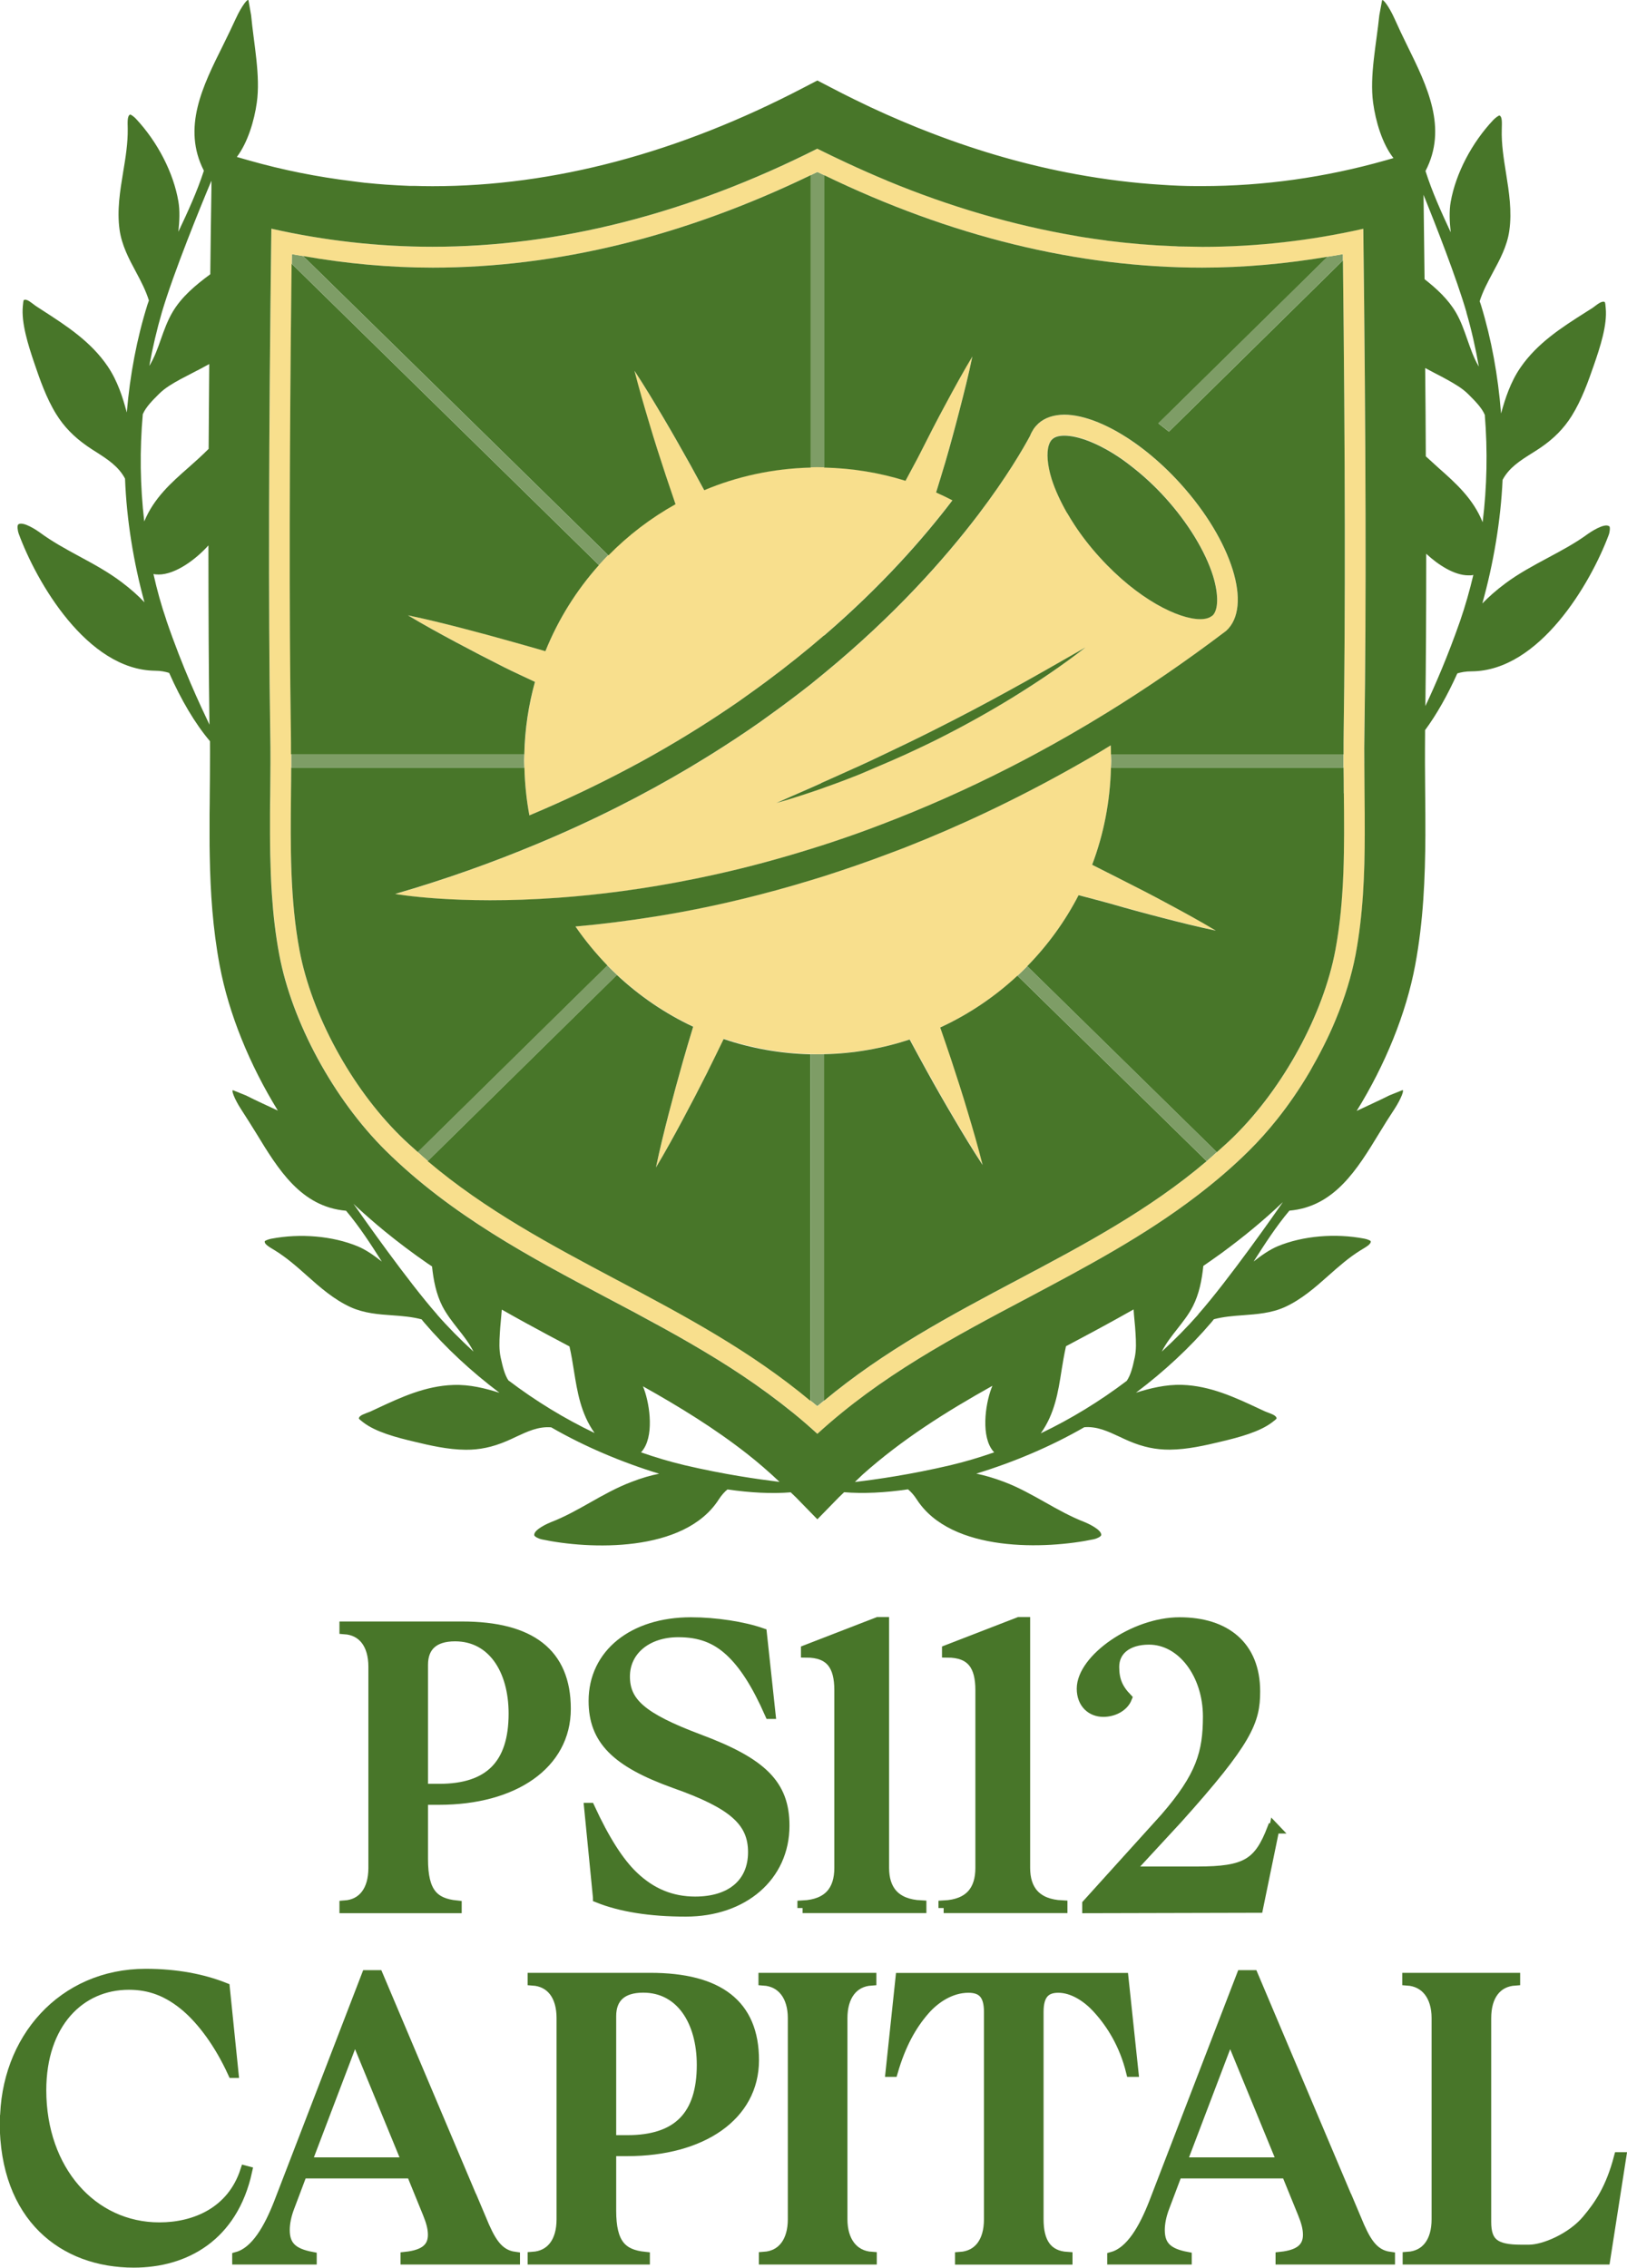 <?xml version="1.0" encoding="UTF-8"?>
<svg xmlns="http://www.w3.org/2000/svg" id="Layer_1" data-name="Layer 1" viewBox="0 0 157.45 219.46">
  <defs>
    <style>
      .cls-1 {
        fill: none;
      }

      .cls-1, .cls-2, .cls-3, .cls-4 {
        stroke-width: 0px;
      }

      .cls-5 {
        stroke: #487629;
        stroke-miterlimit: 10;
      }

      .cls-5, .cls-3 {
        fill: #487629;
      }

      .cls-2 {
        fill: #f8df8d;
      }

      .cls-4 {
        fill: #7e9d66;
      }
    </style>
  </defs>
  <g>
    <path class="cls-1" d="M48.37,129.03c-.05.81-.08,1.6.08,2.34l.04.17c.13.62.33,1.5.73,2.08,2.61,1.98,5.41,3.69,8.32,5.08-1.34-1.88-1.68-3.98-2-6.03-.12-.78-.25-1.57-.43-2.35-.69-.37-1.38-.73-2.07-1.1-1.47-.79-2.94-1.59-4.4-2.42-.03-.01-.05-.03-.08-.04-.02.35-.05.7-.09,1.05-.04.41-.08.82-.1,1.24Z"></path>
    <path class="cls-1" d="M62.32,140.2c-.04.06-.07.11-.11.16-.05.07-.11.13-.17.2,1.38.48,2.77.9,4.17,1.23,3.92.92,7.14,1.38,9.25,1.63-1.03-.96-2.07-1.88-3.16-2.73-3.14-2.46-6.53-4.54-10.06-6.52.6,1.42,1.1,4.46.09,6.03Z"></path>
    <path class="cls-1" d="M142.09,55.68c-1.36,0-2.92-1.02-4.08-2.09,0,.28,0,.57,0,.85,0,5.08-.03,9.71-.08,13.88.94-2.02,2.16-4.8,3.36-8.24.5-1.44.93-2.93,1.28-4.45-.09.02-.19.03-.27.04-.07,0-.14,0-.21,0Z"></path>
    <path class="cls-1" d="M109.8,131.37c.16-.74.13-1.53.08-2.34-.02-.41-.06-.82-.1-1.24-.03-.36-.06-.72-.09-1.08-.53.31-1.07.61-1.61.9-1.64.91-3.29,1.79-4.93,2.66-.19.8-.32,1.6-.44,2.39-.33,2.05-.66,4.14-2,6.03,2.91-1.39,5.71-3.1,8.32-5.08.4-.58.59-1.46.73-2.08l.04-.17Z"></path>
    <path class="cls-1" d="M115.43,126.42c-.42.81-.98,1.52-1.52,2.21-.55.69-1.06,1.35-1.45,2.1-.01.03-.02.05-.04.08,1.24-1.14,2.43-2.33,3.53-3.59,2.92-3.32,7.57-9.95,8.18-10.84,0,0,0,0,0-.01-1.91,1.81-3.89,3.43-5.92,4.92-.58.43-1.17.84-1.76,1.24-.14,1.36-.39,2.7-1.01,3.9Z"></path>
    <path class="cls-1" d="M44.35,128.63c-.54-.69-1.11-1.4-1.52-2.21-.61-1.18-.86-2.51-1-3.85-.14-.1-.28-.19-.42-.28-1.42-.99-2.82-2.03-4.19-3.15-.91-.75-1.82-1.53-2.7-2.35-.1-.09-.2-.19-.29-.28.85,1.24,5.27,7.5,8.09,10.71,1.11,1.26,2.29,2.45,3.53,3.59-.01-.03-.02-.05-.04-.08-.39-.75-.9-1.4-1.45-2.1Z"></path>
    <path class="cls-1" d="M96.05,140.36c-.04-.05-.08-.11-.11-.16-1.02-1.59-.5-4.68.11-6.08-4.49,2.51-8.75,5.19-12.57,8.6-.25.23-.49.48-.74.71,2.1-.26,5.36-.71,9.32-1.64,1.4-.33,2.79-.75,4.17-1.23-.06-.06-.12-.13-.17-.2Z"></path>
    <path class="cls-1" d="M15.34,55.61c-.07,0-.14,0-.21-.01-.09,0-.18-.02-.27-.04.35,1.52.76,3.01,1.25,4.46,1.6,4.68,3.25,8.17,4.18,10.13-.07-5.07-.11-10.86-.1-17.35-1.16,1.29-3.16,2.84-4.84,2.82Z"></path>
    <path class="cls-1" d="M17.49,36.69c-.76.41-1.49.83-2.06,1.4l-.13.13c-.49.47-1.17,1.15-1.46,1.84-.31,3.48-.26,6.98.14,10.39.94-2.28,2.64-3.77,4.3-5.23.65-.57,1.31-1.15,1.93-1.79.01-2.64.03-5.38.06-8.21-.53.31-1.07.59-1.6.85-.39.2-.79.4-1.17.61Z"></path>
    <path class="cls-1" d="M15.57,32.83c.31-.88.64-1.79,1.13-2.63.88-1.48,2.23-2.61,3.65-3.66.03-2.69.06-5.45.1-8.29v-.74c-1.01,2.42-3.62,8.79-4.76,12.66-.51,1.71-.91,3.46-1.23,5.23.02-.03.03-.05.05-.07.46-.77.75-1.61,1.07-2.5Z"></path>
    <path class="cls-1" d="M142.25,38.29l-.13-.13c-.57-.57-1.3-1-2.05-1.42-.38-.21-.78-.42-1.17-.62-.32-.16-.64-.33-.96-.51.02,2.94.04,5.79.06,8.53.41.38.82.76,1.23,1.12,1.65,1.47,3.34,2.97,4.27,5.26.42-3.41.49-6.91.21-10.39-.29-.69-.97-1.37-1.45-1.85Z"></path>
    <path class="cls-1" d="M140.89,30.26c.49.84.81,1.75,1.11,2.64.31.89.6,1.73,1.05,2.5.02.03.03.05.05.08-.31-1.77-.7-3.52-1.2-5.23-.96-3.31-2.96-8.44-4.16-11.39.04,2.79.07,5.52.1,8.17,1.19.93,2.29,1.95,3.04,3.23Z"></path>
    <path class="cls-4" d="M79.13,45.23c.21,0,.41.01.62.02v-28.3c-.22-.11-.43-.2-.65-.31-.22.11-.43.21-.65.31v28.3c.23,0,.46-.02.69-.02Z"></path>
    <path class="cls-4" d="M79.13,102.03c-.23,0-.46-.01-.69-.02v33.54c.22.18.44.35.65.53.21-.18.44-.35.65-.53v-33.54c-.21,0-.41.02-.62.02Z"></path>
    <path class="cls-4" d="M128.46,24.84l-16.37,16.12c.35.26.69.53,1.03.81l16.84-16.58c0-.2,0-.4,0-.6-.5.1-1,.17-1.5.25Z"></path>
    <path class="cls-4" d="M58.77,93.43l-18.35,18.06c.32.29.65.59.98.87l18.31-18.02c-.32-.3-.63-.6-.93-.91Z"></path>
    <path class="cls-4" d="M58.86,53.74l-29.54-28.97c-.36-.06-.72-.11-1.08-.18,0,.32,0,.62-.01.93l29.74,29.17c.29-.32.59-.64.89-.95Z"></path>
    <path class="cls-4" d="M98.47,94.42l18.31,17.95c.33-.28.65-.58.98-.87l-18.35-18c-.3.31-.62.61-.93.91Z"></path>
    <path class="cls-4" d="M50.73,73.63c0-.22.01-.43.02-.64h-22.57c0,.44,0,.87,0,1.3h22.57c0-.22-.02-.44-.02-.66Z"></path>
    <path class="cls-4" d="M107.53,73.63c0,.22-.01.44-.02.66h22.51c0-.43,0-.87,0-1.3h-22.51c0,.21.02.43.02.64Z"></path>
    <g>
      <path class="cls-2" d="M132.02,73.87c0-1,0-2,.01-3.02.18-12.06.15-28.44-.11-48.72-5.14,1.16-10.37,1.75-15.59,1.75h0c-.34,0-.68-.01-1.01-.02-.43,0-.85,0-1.28-.02-.19,0-.37-.02-.56-.03-2.11-.09-4.23-.26-6.36-.53-.11-.01-.21-.03-.32-.05-.67-.09-1.33-.18-2-.29-.23-.04-.46-.08-.69-.12-5.3-.9-10.63-2.38-15.97-4.43-.76-.29-1.53-.6-2.29-.91-1.29-.53-2.57-1.1-3.86-1.7-.96-.45-1.93-.91-2.89-1.39-12.51,6.3-25.03,9.49-37.24,9.49-5.22,0-10.45-.59-15.59-1.75-.26,20.26-.29,36.63-.11,48.72.03,2,.01,3.98,0,5.9v.08c0,.64-.01,1.28-.02,1.92,0,.64,0,1.29,0,1.94,0,.65,0,1.3.02,1.95.02,1.3.07,2.6.16,3.9.13,1.95.35,3.9.71,5.82,1.24,6.57,5.28,14.02,10.3,18.99,6.34,6.26,13.99,10.32,21.4,14.24.91.48,1.82.96,2.72,1.44,1.8.96,3.57,1.93,5.31,2.94s3.45,2.05,5.12,3.17c1.67,1.12,3.3,2.3,4.89,3.6.79.65,1.57,1.32,2.34,2.02,6.16-5.63,13.09-9.31,20.39-13.17,5.55-2.94,11.25-5.96,16.42-9.93.86-.66,1.71-1.35,2.54-2.07.83-.72,1.64-1.47,2.43-2.25.94-.93,1.85-1.95,2.71-3.03,1.15-1.45,2.21-3.01,3.17-4.63.48-.81.93-1.64,1.34-2.48.42-.84.8-1.68,1.16-2.53.88-2.12,1.54-4.26,1.93-6.31.72-3.85.88-7.79.88-11.68,0-1.3-.01-2.58-.02-3.86,0-.97-.02-1.95-.02-2.95ZM129.22,91.99c-1.17,6.2-4.99,13.24-9.75,17.93-.56.55-1.13,1.06-1.71,1.58-.33.29-.65.59-.98.87-5.57,4.72-11.99,8.14-18.23,11.45-6.66,3.53-12.99,6.9-18.8,11.74-.22.18-.44.35-.65.53-.21-.18-.44-.35-.65-.53-5.81-4.84-12.13-8.21-18.8-11.74-6.25-3.31-12.67-6.73-18.24-11.46-.33-.28-.65-.58-.98-.87-.57-.51-1.15-1.02-1.7-1.57-4.75-4.7-8.58-11.74-9.74-17.93-.93-4.94-.88-10.12-.83-15.13v-.1c0-.81.02-1.64.02-2.47,0-.43,0-.87,0-1.3,0-.72,0-1.44-.01-2.16-.17-11.39-.15-26.63.07-45.3,0-.31,0-.62.01-.93.36.07.72.12,1.08.18,4.15.73,8.35,1.12,12.53,1.12,12.02,0,24.32-3.01,36.59-8.95.22-.11.43-.2.65-.31.22.11.43.21.65.31,12.27,5.93,24.57,8.95,36.58,8.95,4.04,0,8.11-.36,12.13-1.05.5-.08,1-.15,1.5-.25,0,.2,0,.4,0,.6.22,18.88.25,34.22.07,45.64-.01.73-.01,1.44-.01,2.16,0,.44,0,.87,0,1.3,0,.84.01,1.67.02,2.49v.07c.05,5.02.1,10.2-.83,15.15Z"></path>
      <path class="cls-2" d="M48.79,64.57c.77.39,2.04.97,2.99,1.42-.62,2.23-.98,4.58-1.03,7,0,.21-.02.43-.02.64s.01.44.02.66c.04,1.57.2,3.12.48,4.62,3.47-1.46,6.72-3,9.74-4.62.81-.43,1.59-.87,2.37-1.3,2.92-1.65,5.62-3.36,8.11-5.08.37-.26.72-.51,1.08-.77,2.13-1.51,4.1-3.04,5.92-4.55.44-.37.88-.73,1.3-1.1,5.54-4.77,9.59-9.38,12.42-13.09-.52-.27-1.04-.52-1.58-.76.28-.92.69-2.19.89-2.92.48-1.69.95-3.38,1.39-5.09.44-1.7.86-3.42,1.23-5.15-.91,1.52-1.76,3.07-2.59,4.62-.83,1.55-1.64,3.11-2.43,4.68-.32.63-1.02,1.9-1.45,2.73-2.49-.78-5.14-1.22-7.88-1.28-.21,0-.41-.02-.62-.02-.23,0-.46.01-.69.02-3.65.09-7.13.85-10.31,2.19-.45-.82-.89-1.65-1.35-2.47-.85-1.53-1.72-3.06-2.62-4.58-.89-1.52-1.81-3.03-2.78-4.51.43,1.72.93,3.41,1.44,5.1.51,1.69,1.04,3.36,1.59,5.03.31.93.62,1.86.94,2.78-2.4,1.33-4.59,3.01-6.5,4.96-.3.31-.6.63-.89.95-2.18,2.43-3.94,5.25-5.18,8.33-.96-.28-2.13-.6-3.06-.87-1.69-.48-3.38-.95-5.09-1.38-1.7-.44-3.42-.86-5.15-1.22,1.52.91,3.07,1.76,4.62,2.59,1.55.83,3.11,1.64,4.68,2.43Z"></path>
      <path class="cls-2" d="M108.36,85.04c-.55-.28-1.76-.89-2.67-1.35,1.11-2.93,1.75-6.1,1.82-9.4,0-.22.02-.44.02-.66s-.01-.43-.02-.64c0-.29,0-.58-.02-.87-.48.29-.96.59-1.44.87-.76.45-1.52.88-2.27,1.3-5.56,3.13-10.97,5.66-16.13,7.69-.45.18-.89.34-1.34.51-2.24.85-4.43,1.62-6.56,2.29-.44.14-.87.27-1.3.4-4.46,1.36-8.67,2.35-12.56,3.08-.77.14-1.52.27-2.26.39-2.84.47-5.5.79-7.94,1,.92,1.35,1.96,2.61,3.09,3.77.3.31.61.62.93.91,2.17,2.04,4.66,3.73,7.38,5.01-.34,1.13-.68,2.25-1,3.38-.48,1.69-.95,3.38-1.38,5.09-.44,1.7-.86,3.42-1.22,5.15.91-1.52,1.76-3.07,2.59-4.62.83-1.55,1.64-3.11,2.43-4.68.52-1.04,1.03-2.09,1.54-3.14,2.65.89,5.47,1.41,8.4,1.48.23,0,.46.02.69.02.21,0,.41-.01.62-.02,2.89-.06,5.67-.55,8.29-1.42.55,1.02,1.09,2.04,1.66,3.05.85,1.53,1.72,3.06,2.62,4.58.89,1.52,1.81,3.03,2.78,4.51-.43-1.72-.92-3.41-1.43-5.1-.51-1.69-1.04-3.36-1.59-5.03-.35-1.06-.71-2.11-1.08-3.17,2.76-1.27,5.29-2.97,7.48-5.02.32-.3.63-.6.93-.91,1.98-2.02,3.66-4.34,4.97-6.87,1.01.27,2.4.63,3.04.81,1.69.48,3.38.95,5.09,1.39,1.7.44,3.42.86,5.15,1.23-1.52-.91-3.07-1.76-4.62-2.59-1.55-.83-3.11-1.64-4.68-2.43Z"></path>
      <path class="cls-2" d="M111.05,43.8c-.35-.28-.7-.55-1.05-.8-2.54-1.83-5.05-2.86-7.01-2.86-1.01,0-1.87.27-2.51.86-.17.16-.32.33-.45.52h0s-.01.02-.02.03c-.13.19-.24.41-.33.64-.65,1.2-2.25,3.98-5.04,7.66-3.24,4.27-8.09,9.74-14.9,15.33-.43.35-.86.71-1.3,1.06-1.22.97-2.52,1.94-3.87,2.91-.36.26-.71.52-1.07.77-1.47,1.03-3.02,2.05-4.63,3.06-.7.44-1.4.87-2.13,1.3-4.42,2.63-9.35,5.15-14.84,7.43-4.23,1.76-8.76,3.39-13.66,4.81,0,0,5.95,1.08,15.78.37,3.86-.28,8.32-.83,13.26-1.84.78-.16,1.57-.33,2.38-.51,2.8-.64,5.74-1.42,8.79-2.37.43-.14.87-.27,1.3-.41,1.41-.46,2.84-.96,4.3-1.49.45-.16.9-.33,1.35-.51,3.96-1.51,8.07-3.32,12.29-5.47.82-.42,1.65-.86,2.48-1.3,2.29-1.23,4.62-2.57,6.97-4.02,3.78-2.33,7.63-4.96,11.52-7.91,2.57-2.33.59-8.71-4.43-14.25-1.03-1.13-2.1-2.14-3.18-3.01ZM117.32,59.58s-.03.01-.05.02c-.25.2-.62.31-1.12.31-2.08,0-6.01-1.88-9.75-6.01-.91-1-1.73-2.07-2.43-3.13-.25-.38-.48-.76-.7-1.14-.66-1.14-1.18-2.26-1.5-3.31-.42-1.35-.51-2.54-.27-3.28.08-.24.19-.43.34-.57.25-.22.64-.34,1.17-.34,1.29,0,3.31.73,5.56,2.28.35.24.7.51,1.05.79,1.03.81,2.09,1.77,3.14,2.93,2.2,2.43,3.89,5.2,4.63,7.58.56,1.8.53,3.31-.07,3.85ZM98.12,67.41c-2.39,1.47-4.85,2.84-7.36,4.1-1.02.51-2.05.99-3.08,1.47-.99.45-1.98.88-2.98,1.3-.54.23-1.07.47-1.62.69-.61.24-1.23.48-1.84.71-.45.17-.91.33-1.36.49-.04.02-.09.03-.13.05-.43.15-.87.3-1.3.45-.4.13-.79.27-1.19.39-.71.22-1.42.44-2.13.64.9-.39,1.79-.78,2.68-1.18.21-.09.43-.19.64-.28.35-.15.69-.31,1.03-.46.09-.04.18-.08.27-.12.34-.15.67-.3,1.01-.45.68-.3,1.36-.6,2.04-.92,0,0,0,0,.01,0,.93-.43,1.86-.87,2.78-1.3,1.59-.76,3.18-1.52,4.75-2.31,2.49-1.25,4.96-2.56,7.41-3.9,2.45-1.34,4.87-2.74,7.31-4.13-2.22,1.72-4.55,3.29-6.93,4.77Z"></path>
    </g>
    <g>
      <path class="cls-3" d="M155.72,50.93c-.46-.35-1.86.6-2.04.73-1.22.9-2.58,1.62-3.9,2.33-1.38.74-2.8,1.5-4.09,2.46-.9.67-1.62,1.31-2.24,1.95,1.08-3.87,1.78-8.01,1.96-11.96.62-1.17,1.67-1.84,2.78-2.54.3-.19.61-.38.9-.58,1.3-.89,2.25-1.86,3.01-3.07.98-1.57,1.62-3.4,2.13-4.87.64-1.84,1.32-3.94,1.16-5.57-.02-.26-.04-.56-.11-.59-.29-.13-.75.28-1.07.51-.07.05-.13.1-.19.13l-.57.36c-2.3,1.46-4.67,2.97-6.31,5.35-.97,1.41-1.48,3.01-1.86,4.38,0,.02-.01.04-.02.06-.29-3.68-.93-7.18-1.93-10.45-.04-.14-.09-.27-.14-.4.3-.95.77-1.84,1.27-2.77.68-1.26,1.39-2.57,1.6-4.06.27-1.89-.03-3.77-.32-5.59-.22-1.38-.45-2.8-.41-4.19.01-.61.07-1.25-.22-1.37-.06-.02-.37.2-.58.41-2.1,2.22-3.65,5.19-4.14,7.94-.16.9-.11,1.94,0,2.95-.9-1.93-1.8-3.91-2.44-5.93,2.16-4.15.17-8.2-1.76-12.12-.45-.91-.86-1.78-1.24-2.63-.54-1.2-1.18-2.03-1.21-1.73l-.26,1.41c-.28,2.78-.95,5.85-.6,8.46.24,1.77.87,3.96,1.97,5.36l-.77.22c-5.82,1.65-11.79,2.49-17.75,2.49-.17,0-.34,0-.51,0-1.15,0-2.29-.05-3.45-.13-2.71-.17-5.44-.51-8.18-1.01-4.66-.85-9.36-2.18-14.08-4-.45-.17-.9-.35-1.35-.53-2.02-.82-4.04-1.71-6.06-2.71-.76-.37-1.51-.75-2.27-1.15l-1.33-.69-1.33.69c-12.12,6.33-24.2,9.54-35.91,9.54-.59,0-1.19-.01-1.78-.03-.15,0-.3,0-.46,0-.74-.03-1.49-.07-2.23-.12,0,0,0,0,0,0-.65-.05-1.29-.1-1.94-.17-.1,0-.19-.02-.29-.03-.37-.04-.74-.09-1.11-.14-3.34-.41-6.67-1.07-9.94-2l-1.19-.34c1.06-1.4,1.69-3.53,1.93-5.25.37-2.61-.29-5.69-.55-8.47l-.25-1.41c-.03-.3-.67.52-1.22,1.72-.39.85-.81,1.72-1.26,2.63-1.95,3.91-3.97,7.95-1.84,12.11-.65,2.01-1.56,3.99-2.47,5.91.11-1.01.16-2.05,0-2.95-.47-2.75-2-5.73-4.09-7.97-.2-.22-.51-.44-.58-.42-.29.12-.24.76-.23,1.37.02,1.39-.21,2.81-.44,4.18-.3,1.82-.61,3.7-.35,5.59.21,1.5.9,2.81,1.58,4.07.5.93.96,1.82,1.26,2.78-.04.13-.1.27-.14.4-1.02,3.26-1.69,6.76-2,10.44,0-.02-.01-.04-.02-.07-.37-1.38-.87-2.98-1.83-4.4-1.63-2.4-3.99-3.92-6.28-5.4l-.57-.37c-.06-.04-.12-.08-.19-.13-.32-.23-.77-.65-1.06-.52-.07.03-.08.33-.11.59-.16,1.63.5,3.73,1.13,5.58.5,1.47,1.13,3.31,2.1,4.88.75,1.21,1.7,2.19,2.99,3.09.29.2.59.4.9.59,1.11.71,2.15,1.39,2.77,2.56.15,3.96.82,8.1,1.88,11.97-.61-.65-1.33-1.29-2.22-1.96-1.28-.97-2.7-1.74-4.07-2.48-1.31-.71-2.67-1.45-3.88-2.35-.18-.13-1.57-1.09-2.04-.75-.13.1-.06.62.03.87,1.72,4.7,6.62,13.21,13.2,13.29.57,0,1.01.1,1.37.21,1.16,2.62,2.5,4.9,3.95,6.61,0,.71.01,1.42,0,2.13,0,.97-.01,1.94-.02,2.89,0,.67-.01,1.35-.02,2.03,0,.68,0,1.36,0,2.05,0,.69,0,1.37.02,2.07.06,3.45.29,6.97.96,10.54.88,4.68,2.89,9.59,5.63,14.04-1.04-.49-2.09-.96-3.07-1.46l-1.24-.5c-.25-.13.08.8.75,1.83.48.74.96,1.5,1.46,2.31,2.13,3.5,4.33,7.13,8.7,7.51,1.28,1.52,2.39,3.23,3.46,4.92-.75-.59-1.54-1.15-2.34-1.48-2.42-1-5.55-1.27-8.37-.73-.27.05-.61.19-.62.25-.05.29.48.57.97.87,1.11.68,2.13,1.57,3.1,2.44,1.29,1.15,2.63,2.33,4.26,3.07,1.29.58,2.68.69,4.02.78.99.07,1.93.15,2.83.39.08.1.16.21.25.31,2.08,2.44,4.53,4.72,7.29,6.8-.02,0-.04-.01-.06-.02-1.28-.4-2.8-.8-4.41-.74-2.72.09-5.11,1.21-7.42,2.29l-.58.27c-.06.03-.13.06-.2.08-.34.14-.9.29-.94.59,0,.07.22.23.41.38,1.21.94,3.21,1.47,5,1.89,1.42.34,3.19.76,4.93.77,1.33.01,2.58-.25,3.94-.83.31-.13.61-.27.92-.42,1.12-.52,2.17-1.02,3.41-.92,3.22,1.86,6.85,3.39,10.45,4.49-.82.16-1.69.41-2.67.79-1.41.53-2.73,1.27-4,1.99-1.22.69-2.48,1.4-3.81,1.91-.2.08-1.66.7-1.61,1.25.01.15.46.36.71.41,4.59.98,13.8,1.34,17.14-3.85.29-.45.58-.76.85-.98,2.21.32,4.29.43,6.12.28.17.17.35.33.52.5l2.06,2.11,2.06-2.11c.17-.18.36-.33.53-.51,1.85.15,3.95.05,6.18-.28.27.22.56.53.85.98,3.34,5.18,12.55,4.82,17.14,3.85.25-.05.7-.25.71-.41.04-.54-1.41-1.17-1.61-1.25-1.32-.51-2.59-1.22-3.81-1.91-1.28-.72-2.59-1.46-4-1.99-.98-.37-1.85-.62-2.67-.79,3.6-1.1,7.23-2.63,10.45-4.49,1.24-.1,2.29.4,3.41.92.3.14.61.29.92.42,1.36.58,2.61.84,3.94.83,1.73-.01,3.51-.43,4.93-.77,1.78-.42,3.78-.95,5-1.89.19-.15.42-.31.41-.38-.04-.3-.6-.45-.94-.59-.07-.03-.14-.06-.2-.08l-.58-.27c-2.31-1.08-4.7-2.2-7.42-2.29-1.6-.05-3.12.34-4.41.74-.02,0-.04.01-.06.02,2.76-2.08,5.21-4.36,7.29-6.8.09-.1.17-.21.25-.31.9-.24,1.85-.32,2.83-.39,1.34-.1,2.73-.2,4.02-.78,1.63-.74,2.97-1.92,4.26-3.07.98-.87,1.99-1.76,3.1-2.44.49-.3,1.02-.58.97-.87-.01-.06-.34-.2-.62-.25-2.82-.54-5.95-.27-8.37.73-.79.33-1.59.89-2.34,1.48,1.07-1.68,2.18-3.4,3.46-4.92,4.37-.38,6.57-4.01,8.7-7.51.49-.81.97-1.57,1.46-2.31.67-1.03,1.01-1.96.75-1.83l-1.24.5c-1.01.51-2.1.99-3.16,1.5,2.76-4.46,4.78-9.4,5.66-14.09.8-4.28.97-8.49.99-12.6,0-1.37,0-2.73-.02-4.08,0-.95-.02-1.92-.02-2.89,0-.97,0-1.95.01-2.93,0-.08,0-.17,0-.26,1.13-1.53,2.18-3.4,3.12-5.49.35-.11.8-.2,1.37-.2,6.58-.03,11.53-8.51,13.28-13.2.1-.25.17-.77.04-.87ZM13.83,40.06c.3-.69.98-1.36,1.46-1.84l.13-.13c.58-.57,1.31-.99,2.06-1.4.39-.21.78-.41,1.17-.61.53-.27,1.07-.55,1.6-.85-.02,2.83-.04,5.57-.06,8.21-.63.63-1.28,1.22-1.93,1.79-1.66,1.46-3.36,2.95-4.3,5.23-.4-3.41-.45-6.92-.14-10.39ZM85.85,17.49c6.11,2.53,12.21,4.31,18.27,5.34.23.04.46.09.69.12.67.11,1.33.2,2,.29.11.01.21.03.32.05,2.13.27,4.25.45,6.36.53.19,0,.37.02.56.03.43.01.85.01,1.28.02.34,0,.68.02,1.01.02h0c5.22,0,10.45-.59,15.59-1.75.25,20.28.29,36.66.11,48.72-.02,1.01-.02,2.02-.01,3.02s.01,1.98.02,2.95c.01,1.28.03,2.57.02,3.86,0,3.89-.16,7.82-.88,11.68-.39,2.05-1.05,4.19-1.93,6.31-.35.85-.74,1.7-1.16,2.53-.42.84-.87,1.66-1.34,2.48-.95,1.62-2.02,3.19-3.17,4.63-.86,1.08-1.77,2.1-2.71,3.03-1.58,1.57-3.25,2.99-4.97,4.31-5.17,3.97-10.87,6.98-16.42,9.93-7.3,3.86-14.23,7.54-20.39,13.17-.77-.7-1.55-1.38-2.34-2.02-1.59-1.29-3.22-2.48-4.89-3.6-1.67-1.12-3.38-2.16-5.12-3.17s-3.51-1.97-5.31-2.94c-.9-.48-1.81-.96-2.72-1.44-7.41-3.92-15.06-7.98-21.4-14.24-5.02-4.97-9.07-12.42-10.3-18.99-.36-1.92-.58-3.87-.71-5.82-.09-1.3-.13-2.6-.16-3.9-.01-.65-.02-1.3-.02-1.95,0-.65,0-1.29,0-1.94,0-.64.01-1.29.02-1.92v-.08c.02-1.92.04-3.9,0-5.9-.18-12.09-.15-28.46.11-48.72,5.14,1.16,10.37,1.75,15.59,1.75,12.21,0,24.73-3.19,37.24-9.49.96.48,1.93.94,2.89,1.39,1.29.6,2.58,1.17,3.86,1.7ZM137.93,35.62c.32.17.64.34.96.51.39.2.78.4,1.17.62.75.42,1.48.84,2.05,1.42l.13.13c.48.48,1.16,1.16,1.45,1.85.28,3.48.21,6.98-.21,10.39-.92-2.29-2.61-3.79-4.27-5.26-.41-.37-.82-.74-1.23-1.12-.01-2.74-.03-5.59-.06-8.53ZM141.91,30.24c.5,1.72.89,3.47,1.2,5.23-.02-.03-.03-.05-.05-.08-.45-.78-.74-1.62-1.05-2.5-.31-.88-.62-1.8-1.11-2.64-.75-1.28-1.85-2.3-3.04-3.23-.03-2.65-.06-5.37-.1-8.17,1.19,2.95,3.2,8.08,4.16,11.39ZM20.46,17.51v.74c-.05,2.84-.08,5.6-.11,8.29-1.41,1.04-2.77,2.17-3.65,3.66-.49.83-.82,1.75-1.13,2.63-.31.89-.61,1.72-1.07,2.5-.02.03-.03.05-.05.07.32-1.77.73-3.51,1.23-5.23,1.15-3.87,3.75-10.24,4.77-12.66ZM16.1,60.01c-.5-1.45-.91-2.94-1.25-4.46.09.02.19.04.27.04.07,0,.14,0,.21.01,1.68.01,3.69-1.53,4.84-2.82,0,6.49.03,12.29.1,17.35-.93-1.96-2.58-5.45-4.18-10.13ZM42.3,127.21c-2.82-3.2-7.23-9.47-8.09-10.71.1.09.19.19.29.28.89.82,1.79,1.6,2.7,2.35,1.37,1.12,2.77,2.17,4.19,3.15.14.1.28.19.42.28.14,1.35.4,2.67,1,3.85.42.81.98,1.52,1.52,2.21.55.69,1.06,1.35,1.45,2.1.01.03.02.05.04.08-1.24-1.14-2.43-2.33-3.53-3.59ZM49.22,133.62c-.4-.58-.59-1.46-.73-2.08l-.04-.17c-.16-.74-.13-1.53-.08-2.34.02-.41.06-.82.1-1.24.03-.34.06-.69.09-1.05.03.01.05.03.08.04,1.46.83,2.94,1.64,4.4,2.42.69.37,1.38.74,2.07,1.1.18.79.31,1.58.43,2.35.33,2.05.66,4.14,2,6.03-2.91-1.39-5.71-3.1-8.32-5.08ZM66.2,141.78c-1.4-.33-2.79-.75-4.17-1.23.06-.06.12-.13.17-.2.04-.05.08-.11.11-.16,1.01-1.58.51-4.61-.09-6.03,3.53,1.98,6.92,4.06,10.06,6.52,1.09.85,2.14,1.77,3.16,2.73-2.11-.26-5.33-.71-9.25-1.63ZM92.05,141.78c-3.96.93-7.22,1.39-9.32,1.64.25-.23.49-.48.74-.71,3.82-3.41,8.08-6.09,12.57-8.6-.61,1.4-1.13,4.49-.11,6.08.04.06.07.11.11.16.05.07.11.13.17.2-1.38.48-2.77.9-4.17,1.23ZM102.72,132.67c.13-.79.26-1.59.44-2.39,1.64-.87,3.29-1.75,4.93-2.66.54-.3,1.07-.6,1.61-.9.02.36.06.73.09,1.08.04.41.08.82.1,1.24.05.81.08,1.6-.08,2.34l-.04.17c-.13.62-.33,1.5-.73,2.08-2.61,1.98-5.41,3.69-8.32,5.08,1.34-1.88,1.68-3.98,2-6.03ZM115.96,127.21c-1.11,1.26-2.29,2.45-3.53,3.59.01-.03.02-.05.04-.08.39-.75.9-1.4,1.45-2.1.54-.69,1.11-1.4,1.52-2.21.61-1.2.87-2.54,1.01-3.9.59-.41,1.18-.82,1.76-1.24,2.03-1.49,4.02-3.11,5.92-4.92,0,0,0,0,0,.01-.61.89-5.25,7.52-8.18,10.84ZM138.02,53.59c1.16,1.08,2.72,2.09,4.08,2.09.07,0,.14,0,.21,0,.09,0,.18-.02.27-.04-.36,1.52-.78,3-1.28,4.45-1.2,3.44-2.42,6.23-3.36,8.24.05-4.17.08-8.8.08-13.88,0-.28,0-.57,0-.85Z"></path>
      <path class="cls-3" d="M90.99,99.44c.36,1.05.73,2.11,1.08,3.17.55,1.67,1.09,3.34,1.59,5.03.51,1.69,1,3.38,1.43,5.1-.97-1.48-1.89-2.99-2.78-4.51-.9-1.52-1.77-3.04-2.62-4.58-.56-1.01-1.11-2.03-1.66-3.05-2.62.86-5.4,1.36-8.29,1.42v33.54c5.81-4.84,12.14-8.21,18.8-11.74,6.25-3.31,12.67-6.72,18.23-11.45l-18.31-17.95c-2.2,2.05-4.72,3.75-7.48,5.02Z"></path>
      <path class="cls-3" d="M130.04,76.78c0-.82-.01-1.65-.02-2.49h-22.51c-.08,3.3-.71,6.47-1.82,9.4.91.46,2.12,1.07,2.67,1.35,1.57.79,3.13,1.59,4.68,2.43,1.55.83,3.1,1.68,4.62,2.59-1.74-.36-3.45-.79-5.15-1.23-1.71-.44-3.4-.9-5.09-1.39-.64-.18-2.03-.54-3.04-.81-1.31,2.54-2.99,4.85-4.97,6.87l18.35,18c.58-.52,1.16-1.03,1.71-1.58,4.75-4.7,8.58-11.74,9.75-17.93.93-4.95.88-10.13.83-15.15v-.07Z"></path>
      <path class="cls-3" d="M68.5,103.68c-.79,1.57-1.6,3.13-2.43,4.68-.83,1.55-1.68,3.1-2.59,4.62.36-1.74.78-3.45,1.22-5.15.44-1.71.9-3.4,1.38-5.09.32-1.13.66-2.26,1-3.38-2.73-1.28-5.21-2.98-7.38-5.01l-18.31,18.02c5.57,4.73,12,8.15,18.24,11.46,6.67,3.53,12.99,6.9,18.8,11.74v-33.54c-2.93-.07-5.75-.58-8.4-1.48-.51,1.05-1.02,2.1-1.54,3.14Z"></path>
      <path class="cls-3" d="M28.17,72.99h22.57c.05-2.42.41-4.77,1.03-7-.95-.45-2.22-1.03-2.99-1.42-1.57-.79-3.13-1.6-4.68-2.43-1.55-.83-3.1-1.68-4.62-2.59,1.74.36,3.45.78,5.15,1.22,1.71.44,3.4.9,5.09,1.38.93.27,2.09.58,3.06.87,1.24-3.08,3-5.89,5.18-8.33l-29.74-29.17c-.22,18.67-.24,33.91-.07,45.3.01.73.01,1.45.01,2.16Z"></path>
      <path class="cls-3" d="M65.37,48.79c-.32-.93-.63-1.85-.94-2.78-.55-1.67-1.09-3.34-1.59-5.03-.51-1.69-1-3.38-1.44-5.1.97,1.48,1.88,2.99,2.78,4.51.9,1.52,1.76,3.04,2.62,4.58.45.82.9,1.64,1.35,2.47,3.18-1.34,6.66-2.1,10.31-2.19v-28.3c-12.27,5.93-24.57,8.95-36.59,8.95-4.18,0-8.38-.39-12.53-1.12l29.54,28.97c1.91-1.95,4.1-3.62,6.5-4.96Z"></path>
      <path class="cls-3" d="M79.75,61.49c-.42.36-.87.73-1.3,1.1-1.82,1.51-3.79,3.04-5.92,4.55-.36.26-.71.51-1.08.77-2.49,1.72-5.19,3.43-8.11,5.08-.77.44-1.56.87-2.37,1.3-3.02,1.61-6.26,3.16-9.74,4.62-.28-1.5-.44-3.04-.48-4.62h-22.57c0,.83-.01,1.66-.02,2.47v.1c-.05,5-.1,10.19.83,15.13,1.17,6.2,4.99,13.24,9.74,17.93.55.55,1.13,1.06,1.7,1.57l18.35-18.06c-1.13-1.17-2.17-2.43-3.09-3.77,2.44-.21,5.1-.54,7.94-1,.74-.12,1.49-.25,2.26-.39,3.9-.72,8.1-1.72,12.56-3.08.43-.13.87-.27,1.3-.4,2.13-.68,4.33-1.44,6.56-2.29.45-.17.89-.33,1.34-.51,5.16-2.03,10.56-4.56,16.13-7.69.75-.42,1.51-.86,2.27-1.3.48-.28.96-.58,1.44-.87.02.29.02.58.02.87h22.51c0-.72,0-1.44.01-2.16.17-11.41.15-26.76-.07-45.64l-16.84,16.58c-.34-.28-.69-.55-1.03-.81l16.37-16.12c-4.02.68-8.08,1.05-12.13,1.05-12.01,0-24.31-3.01-36.58-8.95v28.3c2.74.06,5.38.5,7.88,1.28.44-.84,1.14-2.1,1.45-2.73.79-1.57,1.59-3.13,2.43-4.68.83-1.55,1.68-3.1,2.59-4.62-.36,1.74-.79,3.45-1.23,5.15-.44,1.71-.9,3.4-1.39,5.09-.21.73-.61,2-.89,2.92.54.24,1.06.49,1.58.76-2.83,3.72-6.88,8.32-12.42,13.09ZM94.64,49.84c2.79-3.67,4.39-6.45,5.04-7.66.09-.23.2-.44.33-.64,0,0,.02-.03.02-.03h0c.13-.19.28-.36.45-.52.64-.58,1.5-.85,2.51-.86,1.95,0,4.46,1.03,7.01,2.86.35.25.7.52,1.05.8,1.08.87,2.15,1.87,3.18,3.01,5.02,5.54,7,11.92,4.43,14.25-3.89,2.95-7.74,5.58-11.52,7.91-2.35,1.45-4.68,2.79-6.97,4.02-.83.45-1.66.88-2.48,1.3-4.23,2.16-8.34,3.96-12.29,5.47-.45.17-.9.34-1.35.51-1.46.54-2.89,1.03-4.3,1.49-.44.14-.87.28-1.3.41-3.05.95-5.99,1.74-8.79,2.37-.8.18-1.6.35-2.38.51-4.94,1.01-9.4,1.56-13.26,1.84-9.83.71-15.78-.37-15.78-.37,4.9-1.42,9.44-3.05,13.66-4.81,5.49-2.28,10.42-4.8,14.84-7.43.72-.43,1.43-.87,2.13-1.3,1.61-1.01,3.16-2.03,4.63-3.06.37-.26.72-.52,1.07-.77,1.35-.97,2.64-1.94,3.87-2.91.45-.36.87-.71,1.3-1.06,6.81-5.6,11.65-11.06,14.9-15.33Z"></path>
      <path class="cls-3" d="M79.48,75.79c-.34.15-.69.31-1.03.46-.21.09-.43.19-.64.28-.89.39-1.79.78-2.68,1.18.71-.2,1.43-.41,2.13-.64.4-.13.79-.26,1.19-.39.44-.15.87-.29,1.3-.45.04-.02.09-.03.13-.05.45-.16.91-.32,1.36-.49.62-.23,1.23-.47,1.84-.71.54-.22,1.08-.46,1.62-.69,1-.42,1.99-.85,2.98-1.3,1.03-.48,2.07-.96,3.08-1.47,2.51-1.26,4.97-2.63,7.36-4.1,2.39-1.48,4.72-3.05,6.93-4.77-2.44,1.39-4.86,2.79-7.31,4.13-2.45,1.35-4.92,2.65-7.41,3.9-1.57.79-3.16,1.56-4.75,2.31-.92.44-1.85.88-2.78,1.3,0,0,0,0-.01,0-.68.31-1.36.61-2.04.92-.34.15-.67.3-1.01.45-.09.04-.18.08-.27.12Z"></path>
      <path class="cls-3" d="M103.27,49.64c.22.38.45.76.7,1.14.7,1.07,1.52,2.13,2.43,3.13,3.74,4.13,7.68,6.01,9.75,6.01.5,0,.88-.11,1.12-.31.01-.01.03-.01.05-.02.6-.54.62-2.05.07-3.85-.74-2.38-2.43-5.15-4.63-7.58-1.05-1.16-2.11-2.12-3.14-2.93-.35-.28-.71-.55-1.05-.79-2.24-1.55-4.26-2.28-5.56-2.28-.53,0-.92.11-1.17.34-.15.13-.26.33-.34.57-.24.74-.15,1.93.27,3.28.33,1.05.85,2.17,1.5,3.31Z"></path>
    </g>
  </g>
  <g>
    <path class="cls-5" d="M40.92,174.17v5.76c0,3.23,1.04,4.26,3.26,4.49v.23h-10.83v-.23c1.77-.12,2.8-1.46,2.8-3.65v-19.47c0-2.19-1.04-3.53-2.8-3.65v-.23h11.37c6.61,0,10.02,2.57,10.02,7.95s-5.03,8.79-12.25,8.79h-1.58ZM44.03,158.34c-2.07,0-3.11,1-3.11,2.77v12.02h1.58c4.88,0,7.22-2.38,7.22-7.3,0-4.26-2.07-7.49-5.68-7.49Z"></path>
    <path class="cls-5" d="M57.88,183.61l-.85-8.64h.04c1.42,3.07,2.8,5.26,4.22,6.61,1.73,1.65,3.69,2.46,5.99,2.46,3.5,0,5.61-1.81,5.61-4.8s-1.96-4.69-7.6-6.68c-5.68-2.04-7.83-4.22-7.83-7.95,0-4.53,3.8-7.6,9.41-7.6,2.38,0,5.07.42,6.84,1.04l.84,7.8h-.04c-1.27-2.88-2.5-4.8-3.88-6.07-1.38-1.27-2.92-1.84-4.99-1.84-3.03,0-5.18,1.77-5.18,4.3s1.65,4,7.14,6.07c6.18,2.3,8.3,4.42,8.3,8.37,0,4.88-3.96,8.3-9.53,8.3-3.46,0-6.3-.46-8.49-1.34Z"></path>
    <path class="cls-5" d="M77.67,184.65v-.23c2.57-.12,3.57-1.54,3.57-3.65v-17.21c0-2.34-.84-3.65-3.23-3.65v-.23l6.95-2.69h.58v23.77c0,2.11,1.04,3.53,3.61,3.65v.23h-11.48Z"></path>
    <path class="cls-5" d="M91.32,184.65v-.23c2.57-.12,3.57-1.54,3.57-3.65v-17.21c0-2.34-.84-3.65-3.23-3.65v-.23l6.95-2.69h.58v23.77c0,2.11,1.04,3.53,3.61,3.65v.23h-11.48Z"></path>
    <path class="cls-5" d="M123.32,176.93l-1.58,7.68-16.51.04v-.38l7.53-8.33c3.5-4.03,4.15-6.34,4.15-9.83,0-4.07-2.5-7.45-5.72-7.45-2.07,0-3.38,1.04-3.38,2.65,0,1.27.35,2.11,1.23,3.03-.31.77-1.23,1.31-2.27,1.31-1.15,0-2.07-.81-2.07-2.23,0-2.84,5.03-6.41,9.45-6.41s7.3,2.27,7.3,6.68c0,2.84-.69,4.72-7.53,12.33l-4.72,5.11h6.68c4.69,0,5.95-.77,7.26-4.19h.19Z"></path>
    <path class="cls-5" d="M.5,205.36c0-7.99,5.57-14.33,13.6-14.33,2.96,0,5.53.5,7.64,1.34l.84,8.22h-.04c-1.34-2.92-2.96-5.03-4.46-6.34-1.84-1.58-3.61-2.19-5.61-2.19-4.76,0-8.49,3.76-8.49,10.22,0,7.76,4.95,13.29,11.44,13.29,3.46,0,7.03-1.5,8.33-5.49l.15.04c-1.38,6.3-5.99,8.83-10.95,8.83-6.8,0-12.48-4.38-12.48-13.6Z"></path>
    <path class="cls-5" d="M46.56,214.77c.84,2,1.54,3.42,3.26,3.65v.23h-10.56v-.23c1.77-.19,2.65-.84,2.65-2.15,0-.65-.19-1.31-.5-2.07l-1.58-3.88h-10.6l-1.23,3.26c-.31.81-.46,1.57-.46,2.23,0,1.57.81,2.27,2.61,2.61v.23h-7.18v-.23c1.8-.5,3.07-2.77,4.03-5.22l8.49-22.04h1.08l9.99,23.62ZM29.66,209.28h9.75l-5.07-12.33-4.69,12.33Z"></path>
    <path class="cls-5" d="M59.13,208.17v5.76c0,3.23,1.04,4.26,3.26,4.49v.23h-10.83v-.23c1.77-.12,2.8-1.46,2.8-3.65v-19.47c0-2.19-1.04-3.53-2.8-3.65v-.23h11.37c6.61,0,10.02,2.57,10.02,7.95s-5.03,8.79-12.25,8.79h-1.58ZM62.24,192.34c-2.07,0-3.11,1-3.11,2.77v12.02h1.58c4.88,0,7.22-2.38,7.22-7.3,0-4.26-2.07-7.49-5.68-7.49Z"></path>
    <path class="cls-5" d="M73.94,218.65v-.23c1.81-.12,2.8-1.54,2.8-3.65v-19.47c0-2.11-1.04-3.53-2.84-3.65v-.23h10.41v.23c-1.8.12-2.8,1.54-2.8,3.65v19.47c0,2.11,1.04,3.53,2.84,3.65v.23h-10.41Z"></path>
    <path class="cls-5" d="M109.66,200.49h-.19c-.65-2.65-1.92-4.69-3.3-6.18-.88-.96-2.27-1.96-3.76-1.96-1.31,0-1.92.73-1.92,2.34v20.09c0,2.19.81,3.53,2.8,3.65v.23h-10.37v-.23c1.77-.12,2.8-1.46,2.8-3.65v-20.09c0-1.61-.61-2.34-2-2.34-1.77,0-3.3,1.08-4.26,2.19-1.27,1.46-2.3,3.3-3.07,5.95h-.19l.96-9.06h21.55l.96,9.06Z"></path>
    <path class="cls-5" d="M131.24,214.77c.84,2,1.54,3.42,3.26,3.65v.23h-10.56v-.23c1.77-.19,2.65-.84,2.65-2.15,0-.65-.19-1.31-.5-2.07l-1.58-3.88h-10.6l-1.23,3.26c-.31.81-.46,1.57-.46,2.23,0,1.57.81,2.27,2.61,2.61v.23h-7.18v-.23c1.8-.5,3.07-2.77,4.03-5.22l8.49-22.04h1.08l9.99,23.62ZM114.34,209.28h9.76l-5.07-12.33-4.69,12.33Z"></path>
    <path class="cls-5" d="M156.87,208.78l-1.54,9.87h-19.09v-.23c1.77-.12,2.8-1.46,2.8-3.65v-19.47c0-2.15-1.08-3.53-2.84-3.65v-.23h10.41v.23c-1.77.12-2.8,1.46-2.8,3.65v19.74c0,2.04.88,2.69,3.38,2.69h.77c1.5,0,4.15-1.15,5.61-2.88,1.19-1.42,2.3-3,3.11-6.07h.19Z"></path>
  </g>
</svg>
